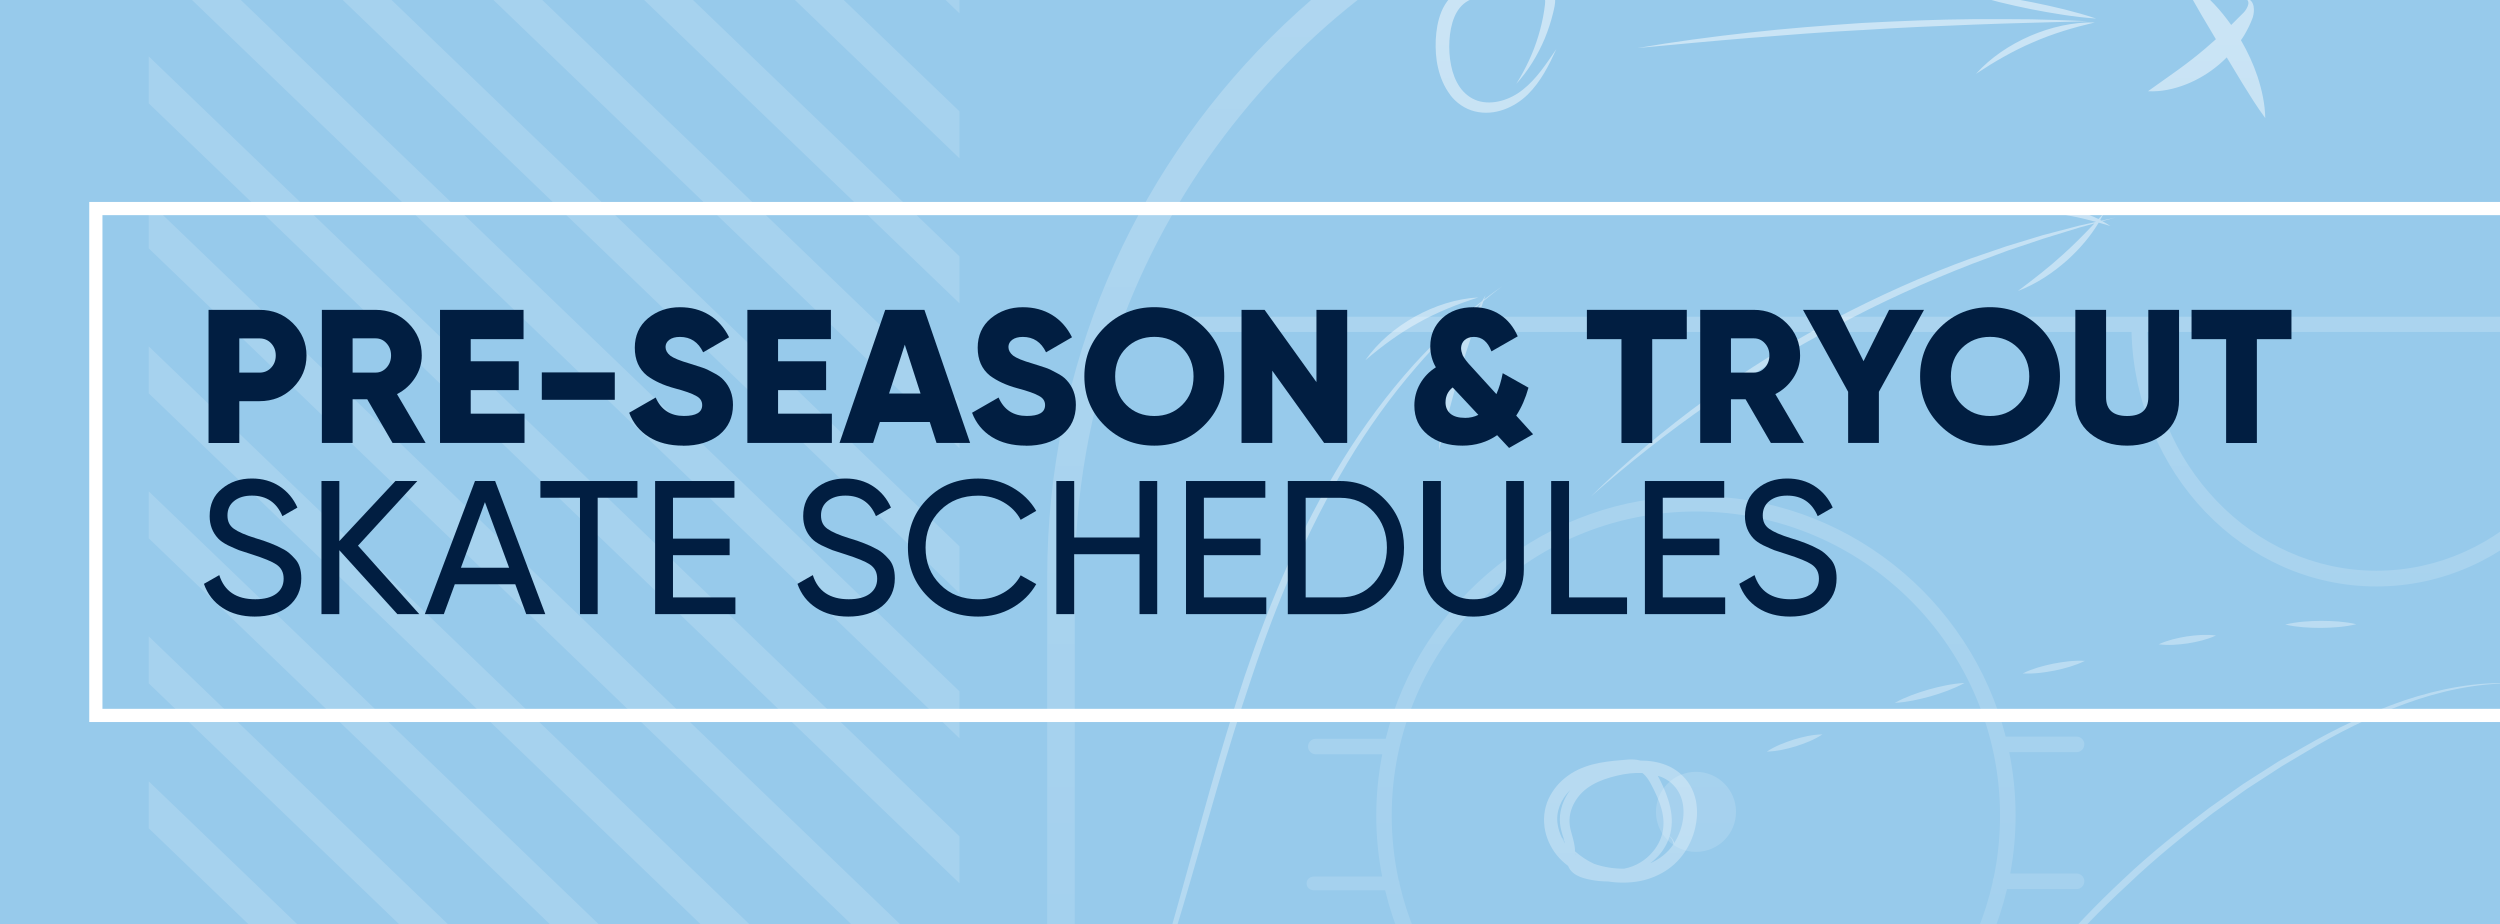 <?xml version="1.0" encoding="UTF-8"?><svg xmlns="http://www.w3.org/2000/svg" xmlns:xlink="http://www.w3.org/1999/xlink" viewBox="0 0 568.33 210.05"><defs><style>.cls-1,.cls-2,.cls-3,.cls-4,.cls-5,.cls-6{fill:none;}.cls-7{fill:url(#linear-gradient);opacity:.25;}.cls-2{clip-path:url(#clippath-2);}.cls-3{clip-path:url(#clippath-1);}.cls-4{isolation:isolate;}.cls-8{fill:#011e41;}.cls-9{fill:#fff;}.cls-10{fill:#97caeb;mix-blend-mode:multiply;}.cls-5{clip-path:url(#clippath);}.cls-11{fill:url(#linear-gradient-2);opacity:.5;}.cls-6{opacity:.15;}</style><clipPath id="clippath"><rect class="cls-1" y="-20.11" width="568.33" height="495.27"/></clipPath><linearGradient id="linear-gradient" x1="536.02" y1="475.16" x2="536.02" y2="-42.25" gradientUnits="userSpaceOnUse"><stop offset="0" stop-color="#fff" stop-opacity="0"/><stop offset="1" stop-color="#fff"/></linearGradient><clipPath id="clippath-1"><rect class="cls-1" x="209.4" y="-20.11" width="398.07" height="534.92"/></clipPath><linearGradient id="linear-gradient-2" x1="409.57" y1="473.04" x2="409.57" y2="-4.8" xlink:href="#linear-gradient"/><clipPath id="clippath-2"><rect class="cls-1" x="-51.09" y="64.79" width="354.12" height="184.31" transform="translate(282.91 30.98) rotate(90)"/></clipPath></defs><g class="cls-4"><g id="Layer_1"><rect class="cls-10" width="568.33" height="210.05"/><g class="cls-5"><path class="cls-7" d="m385.55,175.46c-5.03,0-9.1,4.08-9.1,9.1s4.07,9.1,9.1,9.1,9.1-4.07,9.1-9.1-4.07-9.1-9.1-9.1Zm88.29-6.24c0-.98-.79-1.77-1.77-1.77h-16.11c-8.02-31.4-36.54-54.69-70.41-54.69s-62.69,23.53-70.54,55.19h-15.89c-.97,0-1.76.79-1.76,1.76s.79,1.76,1.76,1.76h15.11c-.88,4.52-1.36,9.19-1.36,13.96s.47,9.35,1.34,13.83h-15.42c-.97,0-1.76.59-1.76,1.57s.79,1.57,1.76,1.57h16.1c7.66,31.91,36.43,55.71,70.66,55.71s63.15-23.94,70.71-55.99h15.81c.98,0,1.77-.79,1.77-1.77s-.79-1.77-1.77-1.77h-15.07c.78-4.27,1.21-8.66,1.21-13.15,0-4.94-.5-9.77-1.45-14.44h15.3c.98,0,1.77-.79,1.77-1.77Zm-20.58,30.23c-.16.26-.25.57-.25.89,0,.04,0,.09.01.13-6.89,30.92-34.52,54.11-67.47,54.11s-60.33-22.97-67.39-53.67c0-.03,0-.05,0-.08,0-.29-.08-.55-.21-.77-1.02-4.72-1.57-9.61-1.57-14.63,0-38.13,31.02-69.15,69.15-69.15s69.14,31.02,69.14,69.15c0,4.8-.49,9.49-1.43,14.02Zm-68.94,169.28c-5.03,0-9.1,4.08-9.1,9.1s4.07,9.1,9.1,9.1,9.1-4.07,9.1-9.1-4.07-9.1-9.1-9.1Zm302.91,0c-5.03,0-9.1,4.08-9.1,9.1s4.07,9.1,9.1,9.1,9.1-4.07,9.1-9.1-4.07-9.1-9.1-9.1Zm87.8-199.51c0-.98-.79-1.77-1.77-1.77h-15.71c-7.41-32.26-36.33-56.41-70.81-56.41s-63.71,24.39-70.93,56.91h-15.49c-.97,0-1.76.79-1.76,1.76s.79,1.76,1.76,1.76h14.8c-.68,3.98-1.05,8.07-1.05,12.24s.38,8.38,1.08,12.42h-14.49c-.97,0-1.76.59-1.76,1.57s.79,1.57,1.76,1.57h15.1c7.14,32.63,36.25,57.13,70.98,57.13s62.13-23.08,70.3-54.27h16.22c.98,0,1.77-.79,1.77-1.77s-.79-1.77-1.77-1.77h-15.39c1-4.8,1.53-9.77,1.53-14.87,0-4.34-.4-8.58-1.14-12.72h14.99c.98,0,1.77-.79,1.77-1.77Zm-88.29,83.64c-38.13,0-69.15-31.02-69.15-69.15,0-4.37.43-8.64,1.2-12.78.3-.32.49-.74.49-1.22,0-.23-.05-.44-.12-.64,6.74-31.12,34.47-54.51,67.58-54.51s60.68,23.26,67.51,54.26c-.03.13-.05.26-.05.4,0,.4.14.77.36,1.06.86,4.35,1.32,8.83,1.32,13.43,0,38.13-31.02,69.15-69.14,69.15Zm-26.2-295.11h-249.03c-95.8,0-173.45,77.66-173.45,173.45v343.95h6.27v-132.68h583.39v132.68h6.27V131.21c0-95.8-77.66-173.45-173.45-173.45Zm-247.91,6.27h246.8c71.69,0,132.9,44.83,157.15,107.99H255.47c24.25-63.15,85.46-107.99,157.15-107.99Zm179.71,111.44c-.84,30.08-23.88,54.28-52.1,54.28s-51.26-24.2-52.1-54.28h104.2Zm235.39,258.79H244.33v-201.94c0-19.95,3.48-39.09,9.86-56.85h230.37c.84,32.05,25.48,57.86,55.67,57.86s54.83-25.8,55.67-57.86h221.96c6.37,17.76,9.86,36.9,9.86,56.85v201.94Zm-140.97-158.8c-5.03,0-9.1,4.08-9.1,9.1s4.07,9.1,9.1,9.1,9.1-4.07,9.1-9.1-4.07-9.1-9.1-9.1Z"/></g><g class="cls-3"><path class="cls-11" d="m329.64,21.53c1.36,1.83,3.38,3.24,5.63,3.79,2.24.56,4.56.33,6.6-.41,2.05-.73,3.89-1.92,5.41-3.4,3.02-2.98,4.85-6.68,6.52-10.34-2.27,3.32-4.5,6.76-7.55,9.17-2.93,2.39-6.97,3.63-10.3,2.58-1.65-.54-3.04-1.63-4.05-3.06-1.01-1.44-1.66-3.18-2.02-5-.37-1.82-.49-3.72-.38-5.6.12-1.89.44-3.75,1.12-5.36.67-1.63,1.7-2.93,3.15-3.73,1.46-.82,3.35-1.22,5.26-1.58,1.9-.35,3.84-.55,5.78-.6.97-.03,1.94,0,2.91.04.95.03,1.83.13,2.48.41.64.3.93.63,1.04,1.35.11.71-.08,1.7-.21,2.68-.3,1.94-.75,3.86-1.33,5.75-1.14,3.79-2.86,7.42-5,10.85,2.72-3,4.88-6.53,6.48-10.32.78-1.9,1.42-3.87,1.91-5.88.22-1,.52-2,.45-3.31-.04-.64-.23-1.37-.65-1.99-.41-.62-1-1.09-1.58-1.38-1.18-.6-2.34-.74-3.39-.85-1.04-.1-2.08-.15-3.12-.16-2.09-.03-4.18.11-6.25.41-2.04.32-4.18.71-6.28,1.83-2.13,1.12-3.74,3.15-4.59,5.24-.86,2.12-1.18,4.3-1.29,6.42-.08,2.14.03,4.3.55,6.42.5,2.11,1.34,4.2,2.72,6.02Zm17.96,299.54c9.34,2.04,19.12,2.76,29.1,1.89l7.51-.94,7.53-1.5,7.53-2.12,5.69-2.06c-.65,1.06-1.5,2.04-2.43,2.9-1.26,1.2-2.66,2.23-4.08,3.22-2.84,1.99-5.86,3.62-8.75,5.68l4.57-2.14c1.52-.76,3.04-1.54,4.54-2.43,1.5-.89,2.99-1.93,4.4-3.18,1.38-1.27,2.76-2.81,3.6-4.78l.26-.61-.4-.31c-2.22-1.75-4.87-2.53-7.51-3.09l-3.96-.79c-.65-.13-1.35-.22-1.93-.42-.27-.11-.52-.34-.52-.69,0-.33.24-.85.61-.83-.36-.12-.75.41-.81.85-.08.51.22.85.51,1.05.62.35,1.24.53,1.87.79l3.8,1.23c2.31.79,4.64,1.57,6.54,2.96-.08.15-.15.31-.24.47l-5.78,1.76-7.5,1.75-7.47,1.26-7.42.71c-9.85.61-19.52-.1-28.72-2.24-9.24-2.02-18.01-5.49-26.12-10.15-8.12-4.67-15.53-10.64-22.06-17.76l4.79,5.48,5.19,4.99,5.57,4.46,5.89,3.97c8.06,4.95,16.93,8.44,26.22,10.61Zm191.67,57.04c-5.38-3.28-11.04-6.03-16.73-8.7-11.35-5.41-23.07-9.99-34.94-14.12-11.85-4.19-23.95-7.63-36.08-10.85-11.29-3.01-22.69-5.55-34.1-8.02,3.05-.24,6.12-.27,9.19-.16,3.95.14,7.9.46,11.85.67-3.94-.4-7.87-.86-11.83-1.12-3.73-.25-7.5-.33-11.25,0-2.6-1.32-5.3-2.43-8.11-3.21,1.99,1.13,3.95,2.26,5.88,3.42l-.89.09,1.72.4c2.2,1.33,4.36,2.7,6.47,4.16,4.25,2.88,8.26,6.06,12.31,9.36-3.15-4.17-7.1-7.7-11.41-10.68-.89-.6-1.8-1.18-2.72-1.73,10.88,2.59,21.72,5.32,32.52,8.2,12.1,3.27,24.1,6.89,35.95,10.91,11.86,4.02,23.52,8.61,34.97,13.69,5.73,2.53,11.4,5.21,16.84,8.28,5.44,3.08,10.6,6.69,15.09,11.08-4.27-4.62-9.38-8.39-14.74-11.68Zm-215.2,91.18c3.52-.87,7-1.66,10.54-2.21,4.4-.73,8.84-1.07,13.38-1.37-4.46-.96-9.12-.9-13.63-.21-2.93.48-5.82,1.24-8.57,2.35,9.46-4.97,18.88-10.01,28.53-14.55,10.33-5,20.96-9.39,31.9-12.75,5.47-1.68,11.03-3.07,16.65-4.13,5.63-1.01,11.32-1.69,17.04-2.12,11.44-.85,22.95-.57,34.44-.09-11.45-1.11-22.98-1.7-34.51-1.1-5.77.25-11.52.92-17.22,1.9-5.69,1.03-11.32,2.39-16.85,4.04-11.05,3.39-21.7,7.95-32.03,13.06-9.87,4.95-19.48,10.37-29,15.92,1.45-2.66,3.25-5.07,5.39-7.16,3.21-3.16,7.1-5.56,11.51-7.11-4.7.31-9.23,2.64-12.63,5.97-2.54,2.5-4.53,5.65-5.54,9.04l-.14.08.07.09c-.65.32-1.3.66-1.93,1.03.61-.16,1.21-.3,1.82-.46-.23.9-.4,1.82-.48,2.74.34-.92.73-1.82,1.15-2.69l3.08,3.5-2.96-3.75s0,0,0,0Zm93.48-395.2c10-5.39,20.38-10.07,30.97-14.18l7.99-2.97,8.09-2.71,8.16-2.51,3.37-.93c-2.32,2.46-4.66,4.84-7.15,7.07-3.23,2.95-6.69,5.61-10.26,8.3,4.19-1.59,7.99-4.12,11.34-7.11,2.72-2.48,5.15-5.29,7.04-8.44.89.25,1.78.5,2.67.77-.59-.4-1.2-.75-1.83-1.1l3.05-.84-3.27.73c-.09-.05-.19-.1-.28-.15.29-.5.57-1.02.83-1.54-.41.44-.82.88-1.23,1.32-2.91-1.45-6.1-2.36-9.33-2.82-4.28-.57-8.71-.36-12.8.98,4.29-.09,8.45.02,12.58.6,3.02.4,5.99,1.06,8.97,1.87,0,0-.02.02-.03.03l-3.79.84-8.28,2.17-8.19,2.5-8.1,2.77c-10.74,3.89-21.17,8.61-31.29,13.92-10.06,5.42-19.81,11.43-29.04,18.16-9.23,6.72-18.01,14.07-26.12,22.08,8.56-7.53,17.49-14.6,26.83-21.09,9.34-6.48,19.02-12.47,29.08-17.75Zm5.76-67.25c8.52-.57,17.06-.92,25.6-1.25,4.27-.17,8.54-.3,12.81-.41l12.82-.35c-4.27-.23-8.55-.32-12.83-.44-4.28-.05-8.56-.06-12.84-.04-8.56.07-17.11.44-25.66.88-8.54.58-17.08,1.23-25.58,2.18-8.51.95-16.99,2.07-25.43,3.52,8.52-.8,17.03-1.61,25.54-2.3,8.52-.69,17.03-1.36,25.56-1.8Zm148.16,148.5c-8.45-.42-16.91,1.23-24.93,3.9-8.02,2.75-15.68,6.45-23,10.67l-5.51,3.15-5.35,3.42-2.67,1.71c-.88.59-1.73,1.21-2.6,1.82l-5.19,3.66c-6.74,5.11-13.39,10.37-19.53,16.21-12.39,11.54-23.39,24.55-32.82,38.6-9.44,14.04-17.07,29.26-22.91,45.09,3.32-7.76,6.66-15.5,10.79-22.86,1.9-3.76,4.14-7.33,6.24-10.98,1.08-1.81,2.27-3.55,3.39-5.32,1.15-1.76,2.25-3.56,3.5-5.25,9.59-13.82,20.49-26.75,32.89-38.12,6.07-5.82,12.63-11.1,19.31-16.21l5.13-3.66c.86-.61,1.7-1.23,2.57-1.82l2.65-1.72,5.29-3.43,5.42-3.22c7.21-4.33,14.75-8.13,22.65-11,7.88-2.9,16.22-4.69,24.67-4.64Zm-286.97-1.21c5.64-17,12.64-33.59,21.83-48.97,4.58-7.69,9.81-15,15.67-21.76,4.48-5.21,9.38-10.06,14.66-14.48-2.65,4.8-4.69,9.92-6.28,15.17-1.75,5.93-2.97,12.04-3.24,18.22,1.52-5.99,2.99-11.91,4.77-17.76,1.6-5.41,3.46-10.73,5.33-16.1,1.42-1.17,2.86-2.32,4.33-3.43-1.43.99-2.83,2.03-4.21,3.09.12-.34.23-.67.35-1.01-.26.44-.51.88-.76,1.32-5.59,4.34-10.76,9.22-15.54,14.46-6.02,6.7-11.4,13.98-16.14,21.64-9.48,15.35-16.52,32.07-22.29,49.1-5.68,17.08-10.29,34.46-15.13,51.74-2.41,8.65-4.93,17.26-7.71,25.79-1.36,4.27-2.78,8.53-4.71,12.57-1.93,4.02-4.41,7.85-7.78,10.84,3.48-2.86,6.12-6.64,8.16-10.65,2.05-4.02,3.6-8.27,5.07-12.51,2.94-8.5,5.59-17.09,8.15-25.7,5.1-17.23,9.68-34.6,15.47-51.57Zm156.65,149.46c2.75-1.79,5.32-3.88,7.41-6.49-3.2.94-6.15,2.06-9.09,3.11l-8.75,3.13-3.02,1.03c-1.63-1.91-3.51-3.61-5.6-4.99-2.3-1.5-4.84-2.67-7.6-3.13,1.75,2.18,3.48,4.07,5.14,5.99,1.1,1.26,2.17,2.52,3.22,3.78l-.93.32c-2.96,1.01-5.97,1.97-9.06,3.21,3.26.74,6.57.78,9.84.47,1.02-.1,2.04-.26,3.05-.44,1.11,1.4,2.21,2.81,3.3,4.26,1.53,2.02,3.02,4.1,4.79,6.27.12-2.8-.51-5.52-1.5-8.08-.49-1.24-1.08-2.45-1.75-3.61.57-.17,1.15-.34,1.71-.54,3.1-1.08,6.09-2.51,8.85-4.28ZM496.91,19.2c2.73-1.07,5.29-2.61,7.54-4.52.61-.52,1.2-1.06,1.76-1.63l3.57,5.91c1.62,2.62,3.24,5.26,5.19,7.89-.07-3.27-.77-6.43-1.77-9.47-.96-2.87-2.24-5.62-3.76-8.24.25-.37.52-.74.75-1.13.76-1.31,1.37-2.5,1.94-4.05.24-.83.34-1.66.18-2.52-.08-.42-.24-.86-.54-1.2-.3-.34-.74-.51-1.11-.47.63.49.52,1.11.32,1.63-.22.54-.54,1.07-.94,1.47l-2.82,2.81s0,0,0,0c-1.16-1.64-2.43-3.22-3.81-4.69-1.11-1.16-2.27-2.27-3.52-3.28l-.95-.74-.24-.18c-.1-.07-.23-.18-.34-.25-.24-.15-.48-.24-.72-.3-.48-.12-.95-.15-1.43-.04-.24.07-.49.17-.66.4-.18.24-.1.51,0,.68.05-.48.39-.46.68-.35.3.1.6.29.82.51.11.11.2.23.26.33.04.06.04.09.07.16l.14.26.56,1.04,2.31,4.04,3.35,5.65c-.79.71-1.58,1.41-2.38,2.09-2,1.7-4.07,3.31-6.24,4.88l-6.81,4.85c2.96.16,5.86-.48,8.6-1.54Zm-145.81,168.72c.32,2.4,1.32,4.64,2.83,6.51.75.92,1.62,1.72,2.55,2.42.11.29.26.57.44.82.4.56.93.98,1.46,1.28,1.09.61,2.18.84,3.25,1.06,1.31.26,2.63.37,3.95.38,2.4.37,4.87.36,7.32-.11,2.27-.46,4.48-1.38,6.4-2.75,1.92-1.36,3.52-3.25,4.58-5.31,1.1-2.06,1.73-4.35,1.89-6.7.07-1.18-.02-2.37-.24-3.56-.27-1.18-.68-2.34-1.31-3.41-1.23-2.11-3.26-3.79-5.49-4.64-1.9-.74-3.88-1.02-5.82-1.01-.97-.27-1.94-.28-2.8-.23-2.19.17-4.27.34-6.48.75-2.18.42-4.38,1.13-6.39,2.38-1.97,1.25-3.69,2.95-4.83,5.07-1.17,2.1-1.63,4.65-1.3,7.04Zm4.02,2.67c.18.26.37.52.56.77.04.12.07.24.1.35-.24-.36-.46-.74-.66-1.13Zm2.92,3.52s0-.05,0-.07c.16.15.32.29.48.44-.17-.12-.32-.24-.48-.37Zm17.04,2.18c.67-.49,1.29-1.04,1.85-1.65,1.17-1.25,2.08-2.78,2.6-4.45.13.09.25.2.34.33.32.41.5.91.56,1.41,0,0,0,0,0,0-1.31,1.94-3.18,3.42-5.35,4.35Zm2.56-19.68c1.71.7,3.09,1.9,3.97,3.46,1.77,3.1,1.29,7.37-.49,10.69-.16.31-.34.6-.52.89-.12-.44-.33-.86-.64-1.2-.12-.13-.26-.24-.41-.33.15-.5.27-1,.35-1.52.39-2.28.02-4.6-.64-6.71-.33-1.06-.73-2.09-1.18-3.08-.37-.81-.75-1.64-1.22-2.46.26.08.53.16.78.26Zm-20.27,7.01c.7-1.76,1.9-3.31,3.43-4.43,1.54-1.14,3.37-1.91,5.31-2.47,1.96-.56,3.92-.95,5.9-1,.45-.02.89-.01,1.34,0,.46.33.89.81,1.28,1.38.53.78.99,1.7,1.45,2.63.45.93.86,1.86,1.2,2.81.68,1.89,1.06,3.86.81,5.79-.21,1.91-1.07,3.77-2.34,5.27-1.62,1.99-3.97,3.4-6.51,3.87-2.31.05-4.67-.34-6.87-1.1-1.55-.72-3-1.69-4.32-2.83,0-.39-.02-.78-.09-1.18-.17-1.16-.51-2.21-.77-3.2-.58-1.96-.52-3.74.18-5.54Zm-.41-4.01c-.73.98-1.32,2.06-1.74,3.21-.38,1.11-.63,2.29-.62,3.49-.01,1.21.27,2.39.59,3.42.14.47.29.92.43,1.36-.19-.21-.37-.43-.55-.65-.46-.94-.79-1.94-.95-2.96-.51-2.88.71-5.78,2.84-7.88Zm44.69-8.75c2.29-.05,4.44-.56,6.56-1.19,2.1-.67,4.17-1.46,6.09-2.72-2.3.04-4.45.56-6.56,1.19-2.1.68-4.17,1.46-6.09,2.72Zm36.8-14.11c-2.64.78-5.24,1.67-7.71,3.03,2.82-.15,5.5-.76,8.15-1.49,2.64-.78,5.24-1.67,7.71-3.03-2.82.14-5.5.76-8.15,1.49Zm97.22-14.85c-2.7-.62-5.4-.75-8.09-.76-2.7.04-5.39.19-8.08.84,2.7.62,5.4.75,8.09.76,2.7-.04,5.39-.19,8.08-.84Zm-61.71,8.34c-2.48-.15-4.86.19-7.23.64-2.35.5-4.68,1.11-6.91,2.21,2.48.14,4.86-.19,7.23-.64,2.35-.5,4.68-1.11,6.91-2.21Zm29.8-5.77c-2.27-.29-4.46-.1-6.63.21-2.17.36-4.32.84-6.39,1.79,2.27.29,4.46.09,6.63-.21,2.17-.36,4.32-.83,6.39-1.79Zm-46.53,186.7c3.01-.26,6.01-.77,8.87-1.87-3.06-.15-6.03.06-9,.27-2.97.26-5.93.53-8.93,1.16,3,.63,6.04.65,9.06.43Zm74.48-37.44c2.63-1.56,4.96-3.42,7.27-5.32,2.27-1.94,4.51-3.91,6.5-6.23-2.77,1.32-5.21,3.09-7.53,5.01-2.29,1.95-4.46,4.05-6.24,6.55Zm-46.85,29.27c2.46.21,5.01-.21,7.35-1.12,2.36-.89,4.53-2.22,6.51-3.73,3.94-3.09,7.17-6.89,9.88-11-3.68,3.29-7.05,6.81-10.86,9.74-3.77,2.95-8,5.28-12.89,6.11Zm-40.19-51.66c-3.41,1.24-6.48,3.22-9.27,5.5-2.76,2.32-5.26,4.98-7.12,8.1,2.8-2.29,5.41-4.64,8.14-6.87,2.7-2.27,5.49-4.4,8.25-6.73Zm-18.46,1.14c-.28-3.52-1.17-7.02-2.93-10.08.56,3.47,1.11,6.81,1.34,10.2.28,3.39.23,6.77.18,10.28,1.29-3.28,1.65-6.88,1.41-10.4Zm-90.11-204.87c-5.04.28-9.98,1.9-14.42,4.35-4.42,2.48-8.42,5.82-11.31,9.95,3.82-3.27,7.78-6.18,12.08-8.55,4.29-2.41,8.85-4.23,13.64-5.75ZM476.53,4.22c-4.74-1.59-9.58-2.7-14.44-3.69-4.87-.95-9.76-1.77-14.75-2.12,4.74,1.59,9.58,2.7,14.44,3.69,4.87.94,9.76,1.77,14.75,2.12Zm-27.32,12.56c4.19-2.77,8.43-5.23,12.95-7.16,4.5-1.97,9.21-3.38,14.09-4.52-5.03-.11-10.08,1.07-14.73,3.06-4.63,2.02-8.95,4.89-12.32,8.63Zm47.03,406.97c-1.5-.83-2.96-1.5-4.46-2.18-1.49-.67-3.01-1.3-4.54-1.89-1.52-.56-3.06-1.22-4.95-1.51-.94-.13-1.96-.14-2.99.11-1.03.24-1.96.74-2.72,1.29-1.53,1.15-2.58,2.35-3.72,3.59-2.2,2.51-4.21,5.35-5.31,8.73-1.13,3.32-.99,7.31.8,10.5,1.72,3.18,4.7,5.52,8.08,6.57,1.17.38,2.4.56,3.62.57,2.34,1.14,4.94,1.78,7.62,1.72,1.74-.04,3.5-.44,5.11-1.24,1.61-.81,2.99-2,4.09-3.35,1.1-1.35,1.98-2.83,2.72-4.33.73-1.51,1.37-3.01,1.91-4.64.52-1.62.92-3.36.86-5.23-.04-1.85-.71-3.84-1.92-5.34-1.2-1.5-2.72-2.53-4.2-3.36Zm2.59,13.09c-.95,2.88-2.15,5.91-3.9,8.26-.89,1.17-1.96,2.17-3.21,2.86-1.25.68-2.68,1.07-4.16,1.2-1.19.1-2.41.02-3.6-.21.95-.29,1.86-.68,2.71-1.17,1.92-1.1,3.57-2.61,4.82-4.4.2-.17.39-.35.57-.53-1,1.46-2.11,2.87-3.32,4.22,2.39-1.61,4.49-3.67,6.29-5.99.88-1.17,1.68-2.4,2.41-3.71.37-.66.7-1.4.89-2.25.2-.83.21-1.82-.05-2.71-.54-1.82-1.87-3.1-3.24-3.96-1.3-.82-2.68-1.31-4.09-1.66-1.18-1.59-2.65-2.94-4.34-3.9,1.42,1.03,2.61,2.31,3.56,3.74-2.95-.55-6.03-.25-8.85.8-1.47.58-2.86,1.36-4.11,2.34-1.25.98-2.39,2.19-3.18,3.69-.79,1.48-1.18,3.35-.81,5.11.36,1.75,1.33,3.21,2.49,4.32,2.78,2.64,6.58,3.53,10.06,2.99-2.18,1.12-4.62,1.58-6.95,1.14-2.63-1.51-4.88-3.88-5.76-6.85-.84-2.94-.35-6.46,1.9-8.83-1.23,1.05-2.11,2.51-2.57,4.09-.45,1.59-.48,3.3-.14,4.94.39,1.82,1.27,3.47,2.43,4.91-1.61-1.07-2.96-2.53-3.83-4.22-1.32-2.51-1.37-5.49-.39-8.23.95-2.75,2.71-5.31,4.76-7.6,1.03-1.12,2.16-2.33,3.22-3.1,1.09-.78,2.08-1,3.42-.81,1.31.18,2.78.75,4.27,1.3,1.48.56,2.94,1.15,4.39,1.79,2.87,1.31,5.89,2.56,7.58,4.59,1.73,1.96,1.64,4.95.74,7.83Zm-5.86-6.29c.21.09.41.19.6.29,1.05.6,1.94,1.41,2.31,2.33.39.9.15,2.05-.36,3.3-.51,1.27-1.13,2.52-1.82,3.74-.48.86-1.01,1.69-1.56,2.51-.12.08-.25.14-.37.21.58-.89,1.06-1.84,1.42-2.85,1.1-3.17.9-6.53-.22-9.53Zm-1.25,8.96c-.77,1.86-2.03,3.48-3.56,4.76-3.99.81-8.21-.34-10.67-3.12-.81-.93-1.37-2.03-1.54-3.1-.16-1.07.11-2.15.7-3.15,1.18-2.03,3.42-3.62,5.79-4.5,2.38-.94,5.04-1.2,7.56-.74.64.11,1.29.27,1.91.47.04.12.09.23.13.35.97,2.98.89,6.26-.32,9.02Zm-195.54-25.5c.57,2.9,1.25,5.79,2.41,8.58.08-3.02-.32-5.96-.84-8.87-.56-2.91-1.25-5.79-2.41-8.58-.08,3.03.32,5.96.84,8.87Zm-7.76-94.92c.19,2.28.16,4.53.21,6.97,1.18-2.15,1.53-4.66,1.38-7.08-.19-2.42-.9-4.85-2.38-6.81.29,2.42.64,4.64.78,6.93Zm3.69,64.33c.19,2.69.75,5.37,2.01,7.8-.02-2.72-.27-5.29-.41-7.9-.18-2.6-.26-5.18-.58-7.89-.94,2.56-1.16,5.3-1.02,7.99Zm-1.19-19.77c.61-2.39.72-4.78.73-7.16-.05-2.38-.21-4.77-.87-7.15-.61,2.39-.73,4.78-.73,7.16.05,2.38.22,4.77.87,7.15Zm-4.58-71.25c2.16-.56,4.1-1.75,5.58-3.31,3.01-3.04,4.47-7.62,3.65-11.82-.17-.9-.43-1.76-.75-2.6.13-1.68-.13-3.48-1.03-5.07-.97-1.82-2.78-3.12-4.59-3.73-1.03-.34-2.08-.54-3.13-.65-.82-.4-1.68-.74-2.64-.97-1.07-.24-2.32-.27-3.48.2-.6.24-1.11.58-1.55.97-2.07.22-4.1.8-5.98,1.64-1.87.85-3.63,1.94-5.19,3.26-.79.65-1.53,1.36-2.23,2.11-.69.74-1.45,1.61-1.94,2.84-.53,1.24-.4,2.86.14,3.98.51,1.15,1.23,2.01,1.92,2.77,1.36,1.47,2.8,2.82,4.33,4.09,1.54,1.26,3.16,2.4,4.85,3.43,1.69,1.03,3.51,1.99,5.54,2.61,2.01.63,4.3.81,6.49.26Zm-12.59-14.75c.78-2.45,1.88-4.83,3.24-7,.79-.52,1.63-.98,2.52-1.33,1.08-.45,2.22-.76,3.38-.93.33.06.66.12.98.2,2.87.75,5.57,2.46,7.35,4.83.39.69.73,1.4.99,2.13-.15,1.29-.56,2.57-1.21,3.71-.71,1.29-1.85,2.46-3.08,3.45-1.1.89-2.32,1.65-3.59,2.34-1.11-.11-2.21-.32-3.28-.6-2.2-.89-4.34-1.94-6.37-3.1-.12-.07-.23-.14-.34-.21-.37-.35-.67-.74-.8-1.15-.02-.06-.02-.12-.03-.18.07-.1.13-.2.2-.29,1.1-1.49,2.7-2.77,3.41-4.58-.84,1.69-2.4,2.75-3.67,4.15.03-.46.14-.95.31-1.46Zm12.91,7.51c.73-.34,1.46-.72,2.17-1.15.5-.32.98-.67,1.45-1.04.27.63.14,1.32-.18,1.87-1.14.21-2.29.31-3.44.32Zm3.35-.18s-.01.02-.02.04c-.44.65-1.08,1.08-1.82,1.21-1.05.2-2.13-.02-3.22-.35.21-.08.41-.16.61-.24,1.51-.05,3-.27,4.44-.65Zm-17.25-9.97c.1-.17.21-.33.32-.49-.32.89-.6,1.79-.85,2.7-.12.48-.24,1.01-.27,1.58-.02-.06-.05-.12-.07-.18-.31-1,.1-2.37.86-3.61Zm-1.28,8.61c-1.43-1.16-2.78-2.42-4.03-3.76-.6-.64-1.1-1.29-1.37-1.89-.26-.62-.29-1.05-.09-1.6.43-1.12,1.94-2.57,3.23-3.69.97-.83,2.02-1.54,3.12-2.17-.84.91-1.59,1.91-2.2,3-.45.83-.83,1.73-1.04,2.74-.21,1-.23,2.15.15,3.23.38,1.09,1.1,1.97,1.87,2.59.35.29.72.54,1.08.76.2.75.65,1.42,1.13,1.95.27.29.56.58.84.86-.92-.65-1.82-1.33-2.69-2.02Zm2.46.59c-.24-.24-.45-.49-.63-.75.06.03.12.06.18.09,2.57,1.26,5.25,2.23,7.98,2.94-.73.34-1.46.68-2.19,1.02,1.03-.24,2.06-.5,3.08-.8.26.06.52.14.78.2,1.62.31,3.46.78,5.26.15.89-.3,1.64-1.01,1.99-1.83.06-.14.11-.28.15-.43.26-.08.53-.15.79-.24-.26.06-.52.11-.77.16.15-.63.08-1.3-.27-1.8.9-.72,1.75-1.54,2.46-2.53.05-.08.1-.16.15-.24-.18,2.55-1.32,5-3.15,6.8-.8.8-1.73,1.44-2.73,1.9-1.12.41-2.31.59-3.54.47-3.56-.32-6.85-2.59-9.55-5.12Zm35.7,158.45c-.28-.4-.57-.8-.86-1.19,0-.09.02-.18.03-.28.06-1.05-.2-2.31-.95-3.3-.77-1-1.76-1.52-2.59-1.91-1.2-.53-2.46-.92-3.75-1.18-2.99-1.63-6.63-2.44-10.17-1.46-3.86,1.1-6.66,4.31-7.88,7.86-.6,1.79-.83,3.72-.62,5.63.2,1.91.92,3.8,2,5.37,1.6,2.35,3.93,4.03,6.49,5.02-.39.16-.78.31-1.17.45.54-.08,1.07-.18,1.6-.3.78.27,1.57.49,2.38.64,1.83.32,3.72.32,5.56-.07,1.21-.27,2.41-.67,3.53-1.31,1.22-.14,2.44-.39,3.63-.72,1.65-.49,3.49-1.1,4.95-2.69.72-.79,1.21-1.94,1.24-3.07.04-1.13-.28-2.14-.67-3.01-.83-1.74-1.78-3.04-2.74-4.49Zm-20.2,7.63c-.55-.83-.93-1.75-1.06-2.72-.21-1.37.03-2.83.58-4.15.35-.83.82-1.62,1.39-2.32-1.38,2.73-1.88,5.95-.89,8.87.02.05.04.1.06.16-.03.06-.06.11-.08.17Zm7.41,3.89c-1.93-.2-3.79-.8-5.29-1.79-.39-.53-.7-1.1-.95-1.7.03-.08.05-.15.09-.22.66-1.46,1.53-2.86,2.68-3.98,1.14-1.12,2.62-1.92,4.23-2.06,1.59-.17,3.34.27,4.5,1.52-1.03-1.35-2.81-2.02-4.53-2-1.75.02-3.45.79-4.77,1.91-1.07.9-1.94,2-2.67,3.18-.52-2.92.46-5.97,2.2-8.28.87-1.18,2-2.17,3.26-2.79,1.3-.31,2.66-.4,4.02-.29.07.03.15.06.22.09,1.21.59,2.15,1.76,2.83,3.13.69,1.37,1.16,2.9,1.54,4.47.04.16.08.33.11.49-1.81,3.24-4.37,6.1-7.47,8.32Zm7.79-4.14s-.03-.02-.05-.03c.02.01.03.03.05.04-.16,1.36-.65,2.54-1.65,3.34-.16.14-.35.26-.54.38-1.05.27-2.15.43-3.23.47,2.03-1.31,3.89-2.93,5.47-4.8,0,.2-.03.4-.05.59Zm5.27,1.58c-.76.93-2.13,1.57-3.59,2.05.62-1.11.96-2.37,1.02-3.54.08-1.37-.09-2.67-.35-3.91.26-.44.52-.9.76-1.38.81,1.15,1.65,2.35,2.2,3.44.65,1.32.73,2.42-.04,3.34Z"/></g><g class="cls-6"><g class="cls-2"><rect class="cls-9" x="110.22" y="135.43" width="7.69" height="315.35" transform="translate(-176.25 172.12) rotate(-46.11)"/><rect class="cls-9" x="110.22" y="102.47" width="7.69" height="315.35" transform="translate(-152.5 162.01) rotate(-46.11)"/><rect class="cls-9" x="110.22" y="69.52" width="7.69" height="315.35" transform="translate(-128.75 151.9) rotate(-46.11)"/><rect class="cls-9" x="110.22" y="36.56" width="7.69" height="315.35" transform="translate(-104.99 141.79) rotate(-46.11)"/><rect class="cls-9" x="110.22" y="3.6" width="7.69" height="315.35" transform="translate(-81.24 131.68) rotate(-46.11)"/><rect class="cls-9" x="110.22" y="-29.36" width="7.69" height="315.35" transform="translate(-57.49 121.57) rotate(-46.11)"/><rect class="cls-9" x="110.22" y="-62.32" width="7.69" height="315.35" transform="translate(-33.73 111.46) rotate(-46.11)"/><rect class="cls-9" x="110.22" y="-95.28" width="7.69" height="315.35" transform="translate(-9.98 101.35) rotate(-46.11)"/><rect class="cls-9" x="110.22" y="-128.24" width="7.69" height="315.35" transform="translate(13.78 91.24) rotate(-46.11)"/><rect class="cls-9" x="110.22" y="-161.2" width="7.69" height="315.35" transform="translate(37.53 81.13) rotate(-46.11)"/><rect class="cls-9" x="110.22" y="-194.15" width="7.69" height="315.35" transform="translate(61.28 71.02) rotate(-46.11)"/><rect class="cls-9" x="110.22" y="-227.11" width="7.69" height="315.35" transform="translate(85.04 60.91) rotate(-46.11)"/><rect class="cls-9" x="110.22" y="-260.07" width="7.69" height="315.35" transform="translate(108.79 50.8) rotate(-46.11)"/></g></g><path class="cls-8" d="m47.41,70.44h11.57c3.03,0,5.56,1.01,7.6,3.03,2.07,2.05,3.1,4.5,3.1,7.35s-1.03,5.3-3.1,7.35c-2.04,2.02-4.57,3.03-7.6,3.03h-4.58v9.51h-6.99v-30.26Zm6.99,14.27h4.58c1.08,0,1.96-.37,2.66-1.12.7-.75,1.05-1.67,1.05-2.77s-.35-2.02-1.05-2.77c-.7-.75-1.59-1.12-2.66-1.12h-4.58v7.78Z"/><path class="cls-8" d="m96.75,100.7h-7.51l-5.76-9.94h-3.32v9.94h-6.99v-30.26h12.23c2.91,0,5.39,1.01,7.42,3.03,2.04,2.02,3.06,4.47,3.06,7.35,0,1.82-.52,3.52-1.55,5.1-1.03,1.59-2.39,2.81-4.08,3.67l6.51,11.11Zm-11.35-23.78h-5.24v7.78h5.24c.96,0,1.78-.37,2.47-1.12.68-.75,1.03-1.67,1.03-2.77s-.34-2.02-1.03-2.77c-.68-.75-1.51-1.12-2.47-1.12Z"/><path class="cls-8" d="m107.01,88.68v5.36h12.23v6.66h-19.21v-30.26h18.99v6.66h-12.01v5.02h10.92v6.57h-10.92Z"/><path class="cls-8" d="m139.76,90.89h-16.59v-6.23h16.59v6.23Z"/><path class="cls-8" d="m155.26,101.31c-3.06,0-5.63-.66-7.73-1.97-2.1-1.31-3.6-3.15-4.5-5.51l6.03-3.46c1.22,2.8,3.36,4.19,6.42,4.19,2.77,0,4.15-.82,4.15-2.46,0-.92-.45-1.61-1.35-2.08-.93-.55-2.59-1.14-4.98-1.77-2.45-.66-4.51-1.61-6.2-2.85-1.86-1.5-2.79-3.62-2.79-6.35s1-5.03,3.01-6.7c2.04-1.67,4.45-2.51,7.25-2.51,2.5,0,4.72.58,6.64,1.75,1.92,1.17,3.43,2.86,4.54,5.08l-5.9,3.42c-1.11-2.33-2.87-3.5-5.28-3.5-1.02,0-1.82.22-2.4.65-.58.43-.87.98-.87,1.64,0,.72.35,1.37,1.05,1.95.76.58,2.24,1.18,4.45,1.82l2.84.91c.73.23,1.57.62,2.53,1.17,1.05.52,1.83,1.08,2.36,1.69,1.4,1.5,2.1,3.37,2.1,5.62,0,2.85-1.05,5.13-3.14,6.83-2.1,1.64-4.83,2.46-8.21,2.46Z"/><path class="cls-8" d="m176.88,88.68v5.36h12.23v6.66h-19.21v-30.26h18.99v6.66h-12.01v5.02h10.92v6.57h-10.92Z"/><path class="cls-8" d="m220.54,100.7h-7.64l-1.53-4.76h-11.35l-1.53,4.76h-7.64l10.39-30.26h8.91l10.39,30.26Zm-14.85-22.35l-3.58,11.11h7.16l-3.58-11.11Z"/><path class="cls-8" d="m233.21,101.31c-3.06,0-5.63-.66-7.73-1.97-2.1-1.31-3.6-3.15-4.5-5.51l6.03-3.46c1.22,2.8,3.36,4.19,6.42,4.19,2.77,0,4.15-.82,4.15-2.46,0-.92-.45-1.61-1.35-2.08-.93-.55-2.59-1.14-4.98-1.77-2.45-.66-4.51-1.61-6.2-2.85-1.86-1.5-2.79-3.62-2.79-6.35s1-5.03,3.01-6.7c2.04-1.67,4.45-2.51,7.25-2.51,2.5,0,4.72.58,6.64,1.75,1.92,1.17,3.43,2.86,4.54,5.08l-5.9,3.42c-1.11-2.33-2.87-3.5-5.28-3.5-1.02,0-1.82.22-2.4.65-.58.43-.87.98-.87,1.64,0,.72.35,1.37,1.05,1.95.76.58,2.24,1.18,4.45,1.82l2.84.91c.73.23,1.57.62,2.53,1.17,1.05.52,1.83,1.08,2.36,1.69,1.4,1.5,2.1,3.37,2.1,5.62,0,2.85-1.05,5.13-3.14,6.83-2.1,1.64-4.83,2.46-8.21,2.46Z"/><path class="cls-8" d="m273.68,96.77c-3.09,3.03-6.84,4.54-11.27,4.54s-8.18-1.51-11.27-4.54c-3.09-3.03-4.63-6.76-4.63-11.2s1.54-8.17,4.63-11.2c3.09-3.03,6.84-4.54,11.27-4.54s8.18,1.51,11.27,4.54c3.09,3.03,4.63,6.76,4.63,11.2s-1.54,8.17-4.63,11.2Zm-20.17-11.2c0,2.65.84,4.81,2.53,6.49,1.69,1.67,3.81,2.51,6.38,2.51s4.64-.84,6.33-2.51c1.72-1.7,2.58-3.86,2.58-6.49s-.86-4.78-2.58-6.48c-1.69-1.67-3.8-2.51-6.33-2.51s-4.69.84-6.38,2.51c-1.69,1.67-2.53,3.83-2.53,6.48Z"/><path class="cls-8" d="m299.27,86.87v-16.43h6.99v30.26h-5.24l-11.79-16.43v16.43h-6.99v-30.26h5.24l11.79,16.43Z"/><path class="cls-8" d="m344.68,94.48l3.84,4.24-5.46,3.11-2.71-2.9c-2.3,1.59-4.93,2.38-7.9,2.38-3.2,0-5.82-.82-7.86-2.46-2.04-1.64-3.06-3.86-3.06-6.66,0-1.76.43-3.4,1.29-4.93.86-1.53,2.06-2.78,3.6-3.76-.84-1.44-1.27-3.04-1.27-4.8,0-2.54.9-4.65,2.71-6.35,1.8-1.67,4.18-2.51,7.12-2.51,2.3,0,4.32.57,6.05,1.71,1.73,1.14,3.06,2.77,4,4.91l-5.98,3.42c-.82-2.19-2.14-3.29-3.97-3.29-.87,0-1.58.24-2.12.71-.54.48-.81,1.09-.81,1.84,0,.46.12.99.35,1.6.35.72,1.03,1.61,2.05,2.68l5.63,6.18c.61-1.38,1.09-2.97,1.44-4.76l5.85,3.29c-.67,2.42-1.6,4.54-2.79,6.36Zm-11.66.52c1.14,0,2.15-.23,3.06-.69l-5.59-5.97-.26-.26c-1.08.86-1.62,1.99-1.62,3.37,0,1.1.37,1.96,1.11,2.59.74.63,1.84.95,3.3.95Z"/><path class="cls-8" d="m360.75,70.44h22.71v6.66h-7.86v23.61h-6.99v-23.61h-7.86v-6.66Z"/><path class="cls-8" d="m410.09,100.7h-7.51l-5.76-9.94h-3.32v9.94h-6.99v-30.26h12.23c2.91,0,5.38,1.01,7.42,3.03,2.04,2.02,3.06,4.47,3.06,7.35,0,1.82-.52,3.52-1.55,5.1-1.03,1.59-2.4,2.81-4.08,3.67l6.51,11.11Zm-11.35-23.78h-5.24v7.78h5.24c.96,0,1.78-.37,2.47-1.12.68-.75,1.03-1.67,1.03-2.77s-.34-2.02-1.03-2.77c-.68-.75-1.51-1.12-2.47-1.12Z"/><path class="cls-8" d="m429.44,70.44h7.95l-10.26,18.63v11.63h-6.99v-11.63l-10.26-18.63h7.95l5.81,11.67,5.81-11.67Z"/><path class="cls-8" d="m463.67,96.77c-3.09,3.03-6.84,4.54-11.27,4.54s-8.18-1.51-11.27-4.54c-3.09-3.03-4.63-6.76-4.63-11.2s1.54-8.17,4.63-11.2c3.08-3.03,6.84-4.54,11.27-4.54s8.18,1.51,11.27,4.54,4.63,6.76,4.63,11.2-1.54,8.17-4.63,11.2Zm-20.17-11.2c0,2.65.84,4.81,2.53,6.49,1.69,1.67,3.81,2.51,6.38,2.51s4.64-.84,6.33-2.51c1.72-1.7,2.58-3.86,2.58-6.49s-.86-4.78-2.58-6.48c-1.69-1.67-3.8-2.51-6.33-2.51s-4.69.84-6.38,2.51c-1.69,1.67-2.53,3.83-2.53,6.48Z"/><path class="cls-8" d="m471.79,90.93v-20.49h6.99v19.89c0,2.83,1.6,4.24,4.8,4.24s4.8-1.41,4.8-4.24v-19.89h6.99v20.49c0,3.2-1.11,5.72-3.32,7.57-2.24,1.87-5.06,2.81-8.47,2.81s-6.23-.94-8.47-2.81c-2.21-1.84-3.32-4.37-3.32-7.57Z"/><path class="cls-8" d="m498.21,70.44h22.71v6.66h-7.86v23.61h-6.99v-23.61h-7.86v-6.66Z"/><path class="cls-8" d="m57.93,140.17c-2.85,0-5.29-.66-7.31-1.97-2.02-1.31-3.44-3.13-4.26-5.47l3.49-1.99c1.16,3.66,3.89,5.49,8.17,5.49,2.07,0,3.66-.42,4.78-1.25,1.12-.84,1.68-1.97,1.68-3.42s-.55-2.49-1.66-3.24c-.99-.66-2.84-1.43-5.55-2.29l-2.93-.95c-.64-.26-1.48-.63-2.53-1.12-1.02-.52-1.76-1.04-2.23-1.56-1.28-1.38-1.92-3.07-1.92-5.06,0-2.65.93-4.73,2.79-6.23,1.86-1.56,4.13-2.33,6.81-2.33,2.39,0,4.48.59,6.29,1.77,1.8,1.18,3.16,2.8,4.06,4.84l-3.41,1.95c-1.31-3.11-3.62-4.67-6.94-4.67-1.66,0-3,.4-4.02,1.21-1.02.81-1.53,1.9-1.53,3.29s.48,2.33,1.44,3.03c.99.72,2.65,1.44,4.98,2.16l1.79.56c.99.38,1.53.58,1.62.6.93.35,1.95.82,3.06,1.43.79.43,1.57,1.1,2.36,1.99,1.02,1.01,1.53,2.52,1.53,4.54,0,2.65-.98,4.77-2.93,6.36-1.98,1.56-4.53,2.33-7.64,2.33Z"/><path class="cls-8" d="m81.38,124.05l13.93,15.56h-4.98l-13.19-14.53v14.53h-4.06v-30.26h4.06v13.66l12.75-13.66h4.98l-13.49,14.7Z"/><path class="cls-8" d="m123.95,139.61h-4.32l-2.49-6.79h-13.75l-2.49,6.79h-4.32l11.4-30.26h4.58l11.4,30.26Zm-13.71-25.46l-5.46,14.92h10.96l-5.5-14.92Z"/><path class="cls-8" d="m122.86,109.35h22.05v3.8h-9.04v26.46h-4.02v-26.46h-9v-3.8Z"/><path class="cls-8" d="m152.99,126.21v9.6h14.19v3.8h-18.25v-30.26h18.03v3.8h-13.97v9.3h12.88v3.76h-12.88Z"/><path class="cls-8" d="m192.86,140.17c-2.85,0-5.29-.66-7.31-1.97-2.02-1.31-3.44-3.13-4.26-5.47l3.49-1.99c1.16,3.66,3.89,5.49,8.17,5.49,2.07,0,3.66-.42,4.78-1.25,1.12-.84,1.68-1.97,1.68-3.42s-.55-2.49-1.66-3.24c-.99-.66-2.84-1.43-5.55-2.29l-2.93-.95c-.64-.26-1.48-.63-2.53-1.12-1.02-.52-1.76-1.04-2.23-1.56-1.28-1.38-1.92-3.07-1.92-5.06,0-2.65.93-4.73,2.79-6.23,1.86-1.56,4.13-2.33,6.81-2.33,2.39,0,4.48.59,6.29,1.77,1.8,1.18,3.16,2.8,4.06,4.84l-3.41,1.95c-1.31-3.11-3.62-4.67-6.94-4.67-1.66,0-3,.4-4.02,1.21-1.02.81-1.53,1.9-1.53,3.29s.48,2.33,1.44,3.03c.99.72,2.65,1.44,4.98,2.16l1.79.56c.99.38,1.53.58,1.62.6.93.35,1.95.82,3.06,1.43.79.43,1.57,1.1,2.36,1.99,1.02,1.01,1.53,2.52,1.53,4.54,0,2.65-.98,4.77-2.93,6.36-1.98,1.56-4.53,2.33-7.64,2.33Z"/><path class="cls-8" d="m222.38,140.17c-4.66,0-8.49-1.51-11.48-4.54-3-3-4.5-6.72-4.5-11.15s1.5-8.16,4.5-11.15c3-3.03,6.83-4.54,11.48-4.54,2.77,0,5.33.66,7.69,1.99s4.19,3.11,5.5,5.36l-3.54,2.03c-.87-1.67-2.18-3-3.91-4-1.73-.99-3.65-1.49-5.74-1.49-3.55,0-6.43,1.12-8.65,3.37-2.21,2.22-3.32,5.03-3.32,8.43s1.11,6.17,3.32,8.39c2.21,2.25,5.09,3.37,8.65,3.37,2.1,0,4.01-.5,5.74-1.49,1.73-.99,3.03-2.31,3.91-3.96l3.54,1.99c-1.28,2.25-3.1,4.05-5.46,5.4-2.33,1.33-4.91,1.99-7.73,1.99Z"/><path class="cls-8" d="m259.05,122.19v-12.84h4.02v30.26h-4.02v-13.62h-14.85v13.62h-4.06v-30.26h4.06v12.84h14.85Z"/><path class="cls-8" d="m273.68,126.21v9.6h14.19v3.8h-18.25v-30.26h18.03v3.8h-13.97v9.3h12.88v3.76h-12.88Z"/><path class="cls-8" d="m292.76,109.35h11.92c4.13,0,7.58,1.47,10.35,4.41,2.77,2.91,4.15,6.48,4.15,10.72s-1.38,7.8-4.15,10.77c-2.77,2.91-6.21,4.37-10.35,4.37h-11.92v-30.26Zm4.06,26.46h7.86c3.11,0,5.66-1.08,7.64-3.24,1.98-2.19,2.97-4.89,2.97-8.08s-.99-5.89-2.97-8.08c-1.98-2.16-4.53-3.24-7.64-3.24h-7.86v22.65Z"/><path class="cls-8" d="m323.5,129.45v-20.1h4.06v19.93c0,2.16.65,3.86,1.94,5.1,1.29,1.24,3.12,1.86,5.48,1.86s4.18-.62,5.48-1.86c1.29-1.24,1.94-2.94,1.94-5.1v-19.93h4.02v20.1c0,3.29-1.06,5.89-3.19,7.83-2.13,1.93-4.88,2.9-8.25,2.9s-6.17-.97-8.3-2.9c-2.12-1.93-3.19-4.54-3.19-7.83Z"/><path class="cls-8" d="m356.69,109.35v26.46h13.19v3.8h-17.25v-30.26h4.06Z"/><path class="cls-8" d="m378,126.21v9.6h14.19v3.8h-18.25v-30.26h18.03v3.8h-13.97v9.3h12.88v3.76h-12.88Z"/><path class="cls-8" d="m406.95,140.17c-2.85,0-5.29-.66-7.31-1.97-2.02-1.31-3.44-3.13-4.26-5.47l3.49-1.99c1.16,3.66,3.89,5.49,8.17,5.49,2.07,0,3.66-.42,4.78-1.25,1.12-.84,1.68-1.97,1.68-3.42s-.55-2.49-1.66-3.24c-.99-.66-2.84-1.43-5.55-2.29l-2.93-.95c-.64-.26-1.48-.63-2.53-1.12-1.02-.52-1.76-1.04-2.23-1.56-1.28-1.38-1.92-3.07-1.92-5.06,0-2.65.93-4.73,2.79-6.23,1.86-1.56,4.13-2.33,6.81-2.33,2.39,0,4.48.59,6.29,1.77,1.8,1.18,3.16,2.8,4.06,4.84l-3.41,1.95c-1.31-3.11-3.62-4.67-6.94-4.67-1.66,0-3,.4-4.02,1.21-1.02.81-1.53,1.9-1.53,3.29s.48,2.33,1.44,3.03c.99.72,2.65,1.44,4.98,2.16l1.79.56c.99.38,1.53.58,1.62.6.93.35,1.95.82,3.06,1.43.79.43,1.57,1.1,2.36,1.99,1.02,1.01,1.53,2.52,1.53,4.54,0,2.65-.98,4.77-2.92,6.36-1.98,1.56-4.53,2.33-7.64,2.33Z"/><polygon class="cls-9" points="568.33 164.14 20.29 164.14 20.29 45.91 568.33 45.91 568.33 48.91 23.29 48.91 23.29 161.14 568.33 161.14 568.33 164.14"/></g></g></svg>